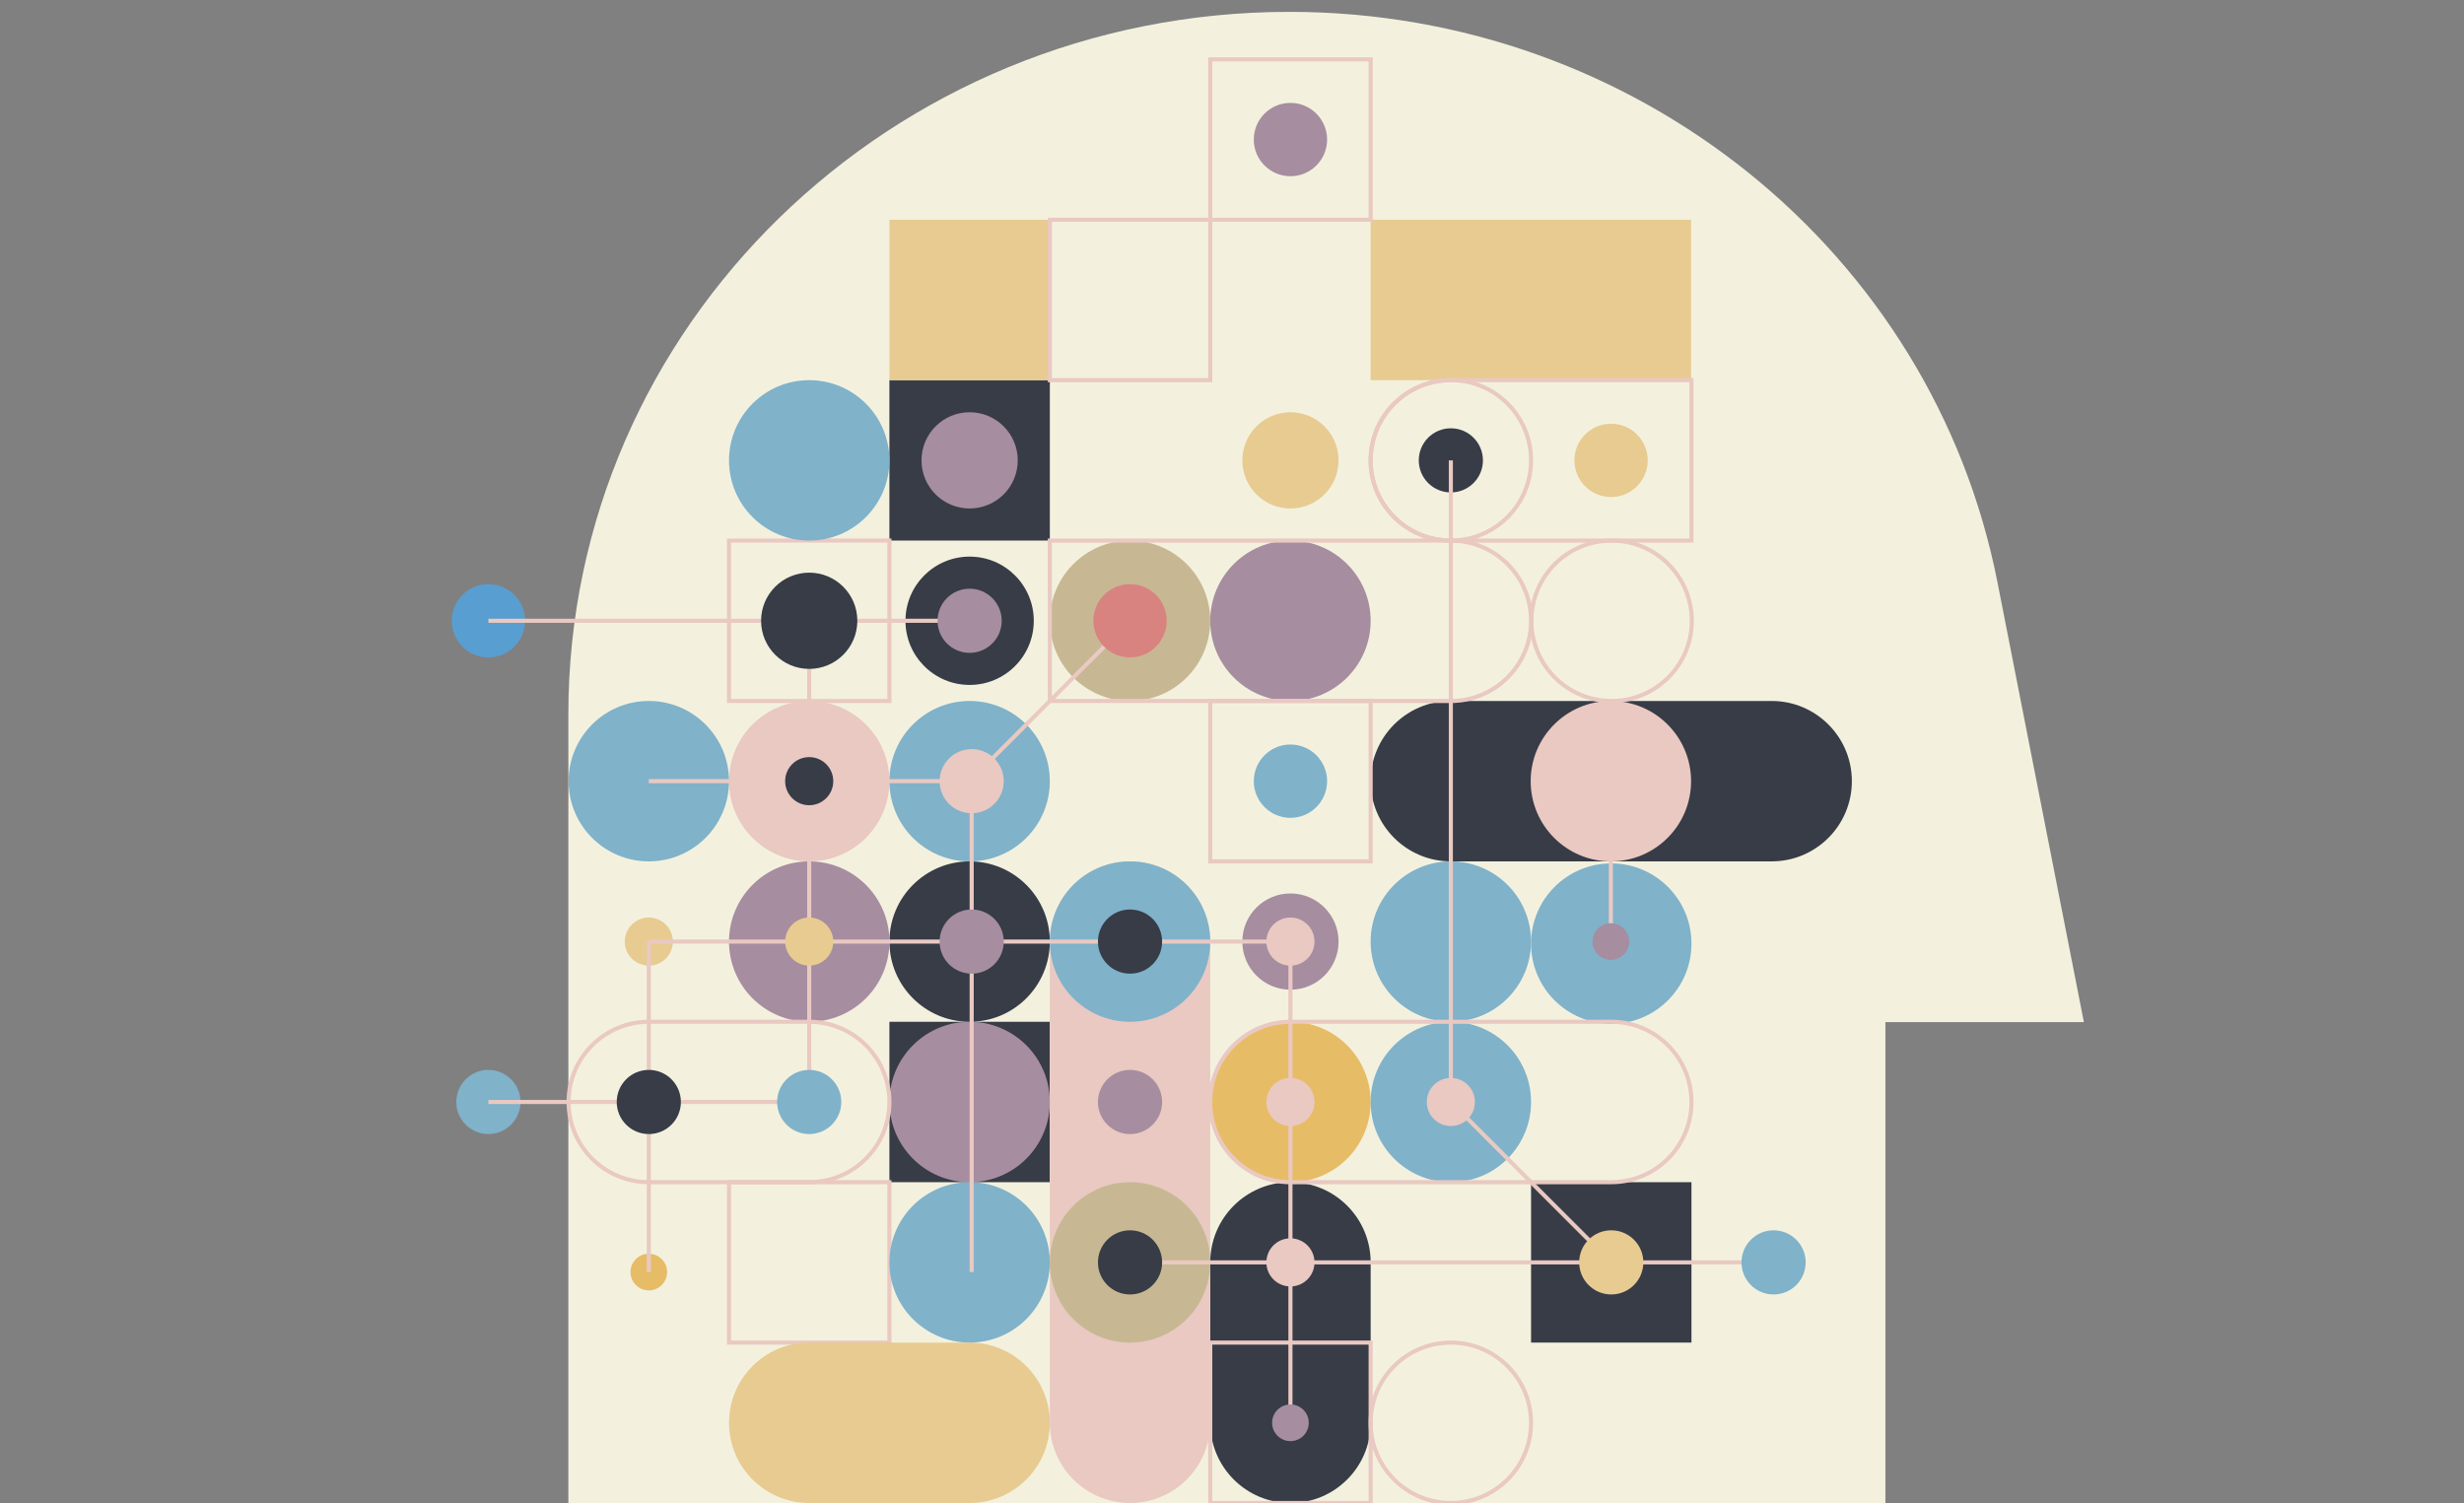 <?xml version="1.0" encoding="UTF-8" standalone="no"?>
<!DOCTYPE svg PUBLIC "-//W3C//DTD SVG 1.1//EN" "http://www.w3.org/Graphics/SVG/1.1/DTD/svg11.dtd">
<svg width="100%" height="100%" viewBox="0 0 600 366" version="1.1" xmlns="http://www.w3.org/2000/svg" xmlns:xlink="http://www.w3.org/1999/xlink" xml:space="preserve" xmlns:serif="http://www.serif.com/" style="fill-rule:evenodd;clip-rule:evenodd;stroke-miterlimit:10;">
    <rect x="0" y="0" width="600" height="366" fill="#808080" stroke="none"/>
    <g transform="matrix(1,0,0,1,-2044.24,-1974.86)">
        <g id="Page-11---Domain-Driven-Design---no-BG" serif:id="Page 11 - Domain Driven Design - no BG" transform="matrix(1,0,0,1,2044.24,1974.86)">
            <rect x="0" y="0" width="600" height="366" style="fill:none;"/>
            <clipPath id="_clip1">
                <rect x="0" y="0" width="600" height="366"/>
            </clipPath>
            <g clip-path="url(#_clip1)">
                <g id="_04" serif:id="04">
                    <g transform="matrix(1,0,0,1,138.398,2.889)">
                        <path d="M0,363.135L0,171.082C0,76.596 78.603,0 175.565,0L175.566,0C259.798,0 332.16,58.295 347.999,138.912L369.039,246.001L320.707,246.001L320.707,363.135" style="fill:rgb(243,241,222);fill-rule:nonzero;"/>
                    </g>
                    <g transform="matrix(-1,0,0,1,472.219,170.693)">
                        <rect x="216.579" y="78.123" width="39.061" height="39.061" style="fill:rgb(55,60,71);"/>
                    </g>
                    <g transform="matrix(1,0,0,1,333.765,346.469)">
                        <path d="M0,-39.061L0,0C0,10.786 -8.744,19.53 -19.53,19.53C-30.317,19.53 -39.061,10.786 -39.061,0L-39.061,-39.061C-39.061,-49.847 -30.317,-58.591 -19.53,-58.591C-8.744,-58.591 0,-49.847 0,-39.061" style="fill:rgb(55,60,71);fill-rule:nonzero;"/>
                    </g>
                    <g transform="matrix(-1,0,0,1,394.098,248.816)">
                        <rect x="177.519" y="39.062" width="39.06" height="39.06" style="fill:none;stroke:rgb(233,201,194);stroke-width:1px;"/>
                    </g>
                    <g transform="matrix(-1,0,0,1,784.704,248.816)">
                        <rect x="372.822" y="39.062" width="39.06" height="39.06" style="fill:rgb(55,60,71);"/>
                    </g>
                    <g transform="matrix(1,0,0,1,255.64,346.468)">
                        <path d="M0,0C0,10.786 -8.744,19.53 -19.53,19.53L-58.591,19.53C-69.377,19.53 -78.121,10.786 -78.121,0C-78.121,-10.786 -69.377,-19.53 -58.591,-19.53L-19.53,-19.53C-8.744,-19.53 0,-10.786 0,0" style="fill:rgb(231,203,145);fill-rule:nonzero;"/>
                    </g>
                    <g transform="matrix(1,0,0,1,197.049,170.695)">
                        <path d="M0,39.061C-10.786,39.061 -19.53,30.317 -19.53,19.531C-19.53,8.744 -10.786,0 0,0C10.786,0 19.53,8.744 19.53,19.531C19.53,30.317 10.786,39.061 0,39.061" style="fill:rgb(233,201,194);fill-rule:nonzero;"/>
                    </g>
                    <g transform="matrix(1,0,0,1,294.703,346.468)">
                        <path d="M0,-117.182L0,0C0,10.786 -8.744,19.53 -19.53,19.53C-30.316,19.53 -39.06,10.786 -39.06,0L-39.06,-117.182C-39.06,-127.968 -30.316,-136.712 -19.53,-136.712C-8.744,-136.712 0,-127.968 0,-117.182" style="fill:rgb(233,201,194);fill-rule:nonzero;"/>
                    </g>
                    <g transform="matrix(1,0,0,1,450.941,190.226)">
                        <path d="M0,0C0,10.786 -8.744,19.53 -19.53,19.53L-97.653,19.53C-108.439,19.53 -117.183,10.786 -117.183,0C-117.183,-10.786 -108.439,-19.53 -97.653,-19.53L-19.53,-19.53C-8.744,-19.53 0,-10.786 0,0" style="fill:rgb(55,60,71);fill-rule:nonzero;"/>
                    </g>
                    <g transform="matrix(1,0,0,1,236.11,135.542)">
                        <path d="M0,31.248C-8.629,31.248 -15.624,24.253 -15.624,15.624C-15.624,6.995 -8.629,0 0,0C8.629,0 15.624,6.995 15.624,15.624C15.624,24.253 8.629,31.248 0,31.248" style="fill:rgb(55,60,71);fill-rule:nonzero;"/>
                    </g>
                    <g transform="matrix(-1,0,0,1,472.219,-141.79)">
                        <rect x="216.579" y="234.365" width="39.061" height="39.06" style="fill:rgb(55,60,71);"/>
                    </g>
                    <g transform="matrix(1,0,0,1,236.11,248.817)">
                        <path d="M0,39.06C-10.786,39.06 -19.53,30.316 -19.53,19.53C-19.53,8.743 -10.786,0 0,0C10.786,0 19.53,8.743 19.53,19.53C19.53,30.316 10.786,39.06 0,39.06" style="fill:rgb(166,141,160);fill-rule:nonzero;"/>
                    </g>
                    <g transform="matrix(1,0,0,1,275.17,260.535)">
                        <path d="M0,15.624C-4.315,15.624 -7.812,12.126 -7.812,7.812C-7.812,3.497 -4.315,0 0,0C4.315,0 7.812,3.497 7.812,7.812C7.812,12.126 4.315,15.624 0,15.624" style="fill:rgb(166,141,160);fill-rule:nonzero;"/>
                    </g>
                    <g transform="matrix(1,0,0,1,314.231,248.817)">
                        <path d="M0,39.06C-10.786,39.06 -19.53,30.316 -19.53,19.53C-19.53,8.743 -10.786,0 0,0C10.786,0 19.53,8.743 19.53,19.53C19.53,30.316 10.786,39.06 0,39.06" style="fill:rgb(231,188,102);fill-rule:nonzero;"/>
                    </g>
                    <g transform="matrix(1,0,0,1,353.291,248.817)">
                        <path d="M0,39.06C-10.786,39.06 -19.53,30.316 -19.53,19.53C-19.53,8.743 -10.786,0 0,0C10.786,0 19.53,8.743 19.53,19.53C19.53,30.316 10.786,39.06 0,39.06" style="fill:rgb(128,178,202);fill-rule:nonzero;"/>
                    </g>
                    <g transform="matrix(1,0,0,1,236.11,287.877)">
                        <path d="M0,39.061C-10.786,39.061 -19.53,30.317 -19.53,19.531C-19.53,8.744 -10.786,0 0,0C10.786,0 19.53,8.744 19.53,19.531C19.53,30.317 10.786,39.061 0,39.061" style="fill:rgb(128,178,202);fill-rule:nonzero;"/>
                    </g>
                    <g transform="matrix(1,0,0,1,275.17,287.877)">
                        <path d="M0,39.061C-10.786,39.061 -19.53,30.317 -19.53,19.531C-19.53,8.744 -10.786,0 0,0C10.786,0 19.53,8.744 19.53,19.531C19.53,30.317 10.786,39.061 0,39.061" style="fill:rgb(199,184,147);fill-rule:nonzero;"/>
                    </g>
                    <g transform="matrix(1,0,0,1,236.11,209.757)">
                        <path d="M0,39.06C-10.786,39.06 -19.53,30.316 -19.53,19.53C-19.53,8.743 -10.786,0 0,0C10.786,0 19.53,8.743 19.53,19.53C19.53,30.316 10.786,39.06 0,39.06" style="fill:rgb(55,60,71);fill-rule:nonzero;"/>
                    </g>
                    <g transform="matrix(1,0,0,1,275.17,209.757)">
                        <path d="M0,39.06C-10.786,39.06 -19.53,30.316 -19.53,19.53C-19.53,8.743 -10.786,0 0,0C10.786,0 19.53,8.743 19.53,19.53C19.53,30.316 10.786,39.06 0,39.06" style="fill:rgb(128,178,202);fill-rule:nonzero;"/>
                    </g>
                    <g transform="matrix(1,0,0,1,236.11,170.695)">
                        <path d="M0,39.061C-10.786,39.061 -19.53,30.317 -19.53,19.531C-19.53,8.744 -10.786,0 0,0C10.786,0 19.53,8.744 19.53,19.531C19.53,30.317 10.786,39.061 0,39.061" style="fill:rgb(128,178,202);fill-rule:nonzero;"/>
                    </g>
                    <g transform="matrix(1,0,0,1,197.049,209.757)">
                        <path d="M0,39.06C-10.786,39.06 -19.53,30.316 -19.53,19.53C-19.53,8.743 -10.786,0 0,0C10.786,0 19.53,8.743 19.53,19.53C19.53,30.316 10.786,39.06 0,39.06" style="fill:rgb(166,141,160);fill-rule:nonzero;"/>
                    </g>
                    <g transform="matrix(1,0,0,1,392.258,170.695)">
                        <path d="M0,39.061C-10.786,39.061 -19.53,30.317 -19.53,19.531C-19.53,8.744 -10.786,0 0,0C10.786,0 19.53,8.744 19.53,19.531C19.53,30.317 10.786,39.061 0,39.061" style="fill:rgb(233,201,194);fill-rule:nonzero;"/>
                    </g>
                    <g transform="matrix(1,0,0,1,392.352,210.252)">
                        <path d="M0,39.061C-10.786,39.061 -19.53,30.317 -19.53,19.531C-19.53,8.744 -10.786,0 0,0C10.786,0 19.53,8.744 19.53,19.531C19.53,30.317 10.786,39.061 0,39.061" style="fill:rgb(128,178,202);fill-rule:nonzero;"/>
                    </g>
                    <g transform="matrix(1,0,0,1,353.288,209.755)">
                        <path d="M0,39.06C-10.786,39.06 -19.53,30.316 -19.53,19.53C-19.53,8.744 -10.786,0 0,0C10.786,0 19.53,8.744 19.53,19.53C19.53,30.316 10.786,39.06 0,39.06" style="fill:rgb(128,178,202);fill-rule:nonzero;"/>
                    </g>
                    <g transform="matrix(1,0,0,1,314.234,181.298)">
                        <path d="M0,17.856C-4.931,17.856 -8.928,13.859 -8.928,8.928C-8.928,3.997 -4.931,0 0,0C4.931,0 8.928,3.997 8.928,8.928C8.928,13.859 4.931,17.856 0,17.856" style="fill:rgb(128,178,202);fill-rule:nonzero;"/>
                    </g>
                    <g transform="matrix(1,0,0,1,314.231,131.636)">
                        <path d="M0,39.06C-10.786,39.06 -19.53,30.316 -19.53,19.53C-19.53,8.743 -10.786,0 0,0C10.786,0 19.53,8.743 19.53,19.53C19.53,30.316 10.786,39.06 0,39.06" style="fill:rgb(166,141,160);fill-rule:nonzero;"/>
                    </g>
                    <g transform="matrix(1,0,0,1,275.17,131.636)">
                        <path d="M0,39.06C-10.786,39.06 -19.53,30.316 -19.53,19.53C-19.53,8.743 -10.786,0 0,0C10.786,0 19.53,8.743 19.53,19.53C19.53,30.316 10.786,39.06 0,39.06" style="fill:rgb(199,184,147);fill-rule:nonzero;"/>
                    </g>
                    <g transform="matrix(-1,0,0,1,706.581,-219.904)">
                        <rect x="333.76" y="273.422" width="39.061" height="39.06" style="fill:rgb(231,203,145);"/>
                    </g>
                    <g transform="matrix(-1,0,0,1,472.219,-219.904)">
                        <rect x="216.579" y="273.422" width="39.061" height="39.06" style="fill:rgb(231,203,145);"/>
                    </g>
                    <g transform="matrix(-1,0,0,1,784.515,-219.904)">
                        <rect x="372.727" y="273.422" width="39.061" height="39.06" style="fill:rgb(231,203,145);"/>
                    </g>
                    <g transform="matrix(1,0,0,1,392.435,131.638)">
                        <path d="M0,39.061C-10.786,39.061 -19.53,30.317 -19.53,19.531C-19.53,8.744 -10.786,0 0,0C10.786,0 19.53,8.744 19.53,19.531C19.53,30.317 10.786,39.061 0,39.061Z" style="fill:none;fill-rule:nonzero;stroke:rgb(233,201,194);stroke-width:1px;"/>
                    </g>
                    <g transform="matrix(1,0,0,1,353.289,326.936)">
                        <path d="M0,39.06C-10.786,39.06 -19.53,30.316 -19.53,19.53C-19.53,8.743 -10.786,0 0,0C10.786,0 19.53,8.743 19.53,19.53C19.53,30.316 10.786,39.06 0,39.06Z" style="fill:none;fill-rule:nonzero;stroke:rgb(233,201,194);stroke-width:1px;"/>
                    </g>
                    <g transform="matrix(1,0,0,1,157.989,170.695)">
                        <path d="M0,39.061C-10.786,39.061 -19.53,30.317 -19.53,19.531C-19.53,8.744 -10.786,0 0,0C10.786,0 19.53,8.744 19.53,19.531C19.53,30.317 10.786,39.061 0,39.061" style="fill:rgb(128,178,202);fill-rule:nonzero;"/>
                    </g>
                    <g transform="matrix(1,0,0,1,157.989,223.428)">
                        <path d="M0,11.718C-3.236,11.718 -5.859,9.095 -5.859,5.859C-5.859,2.623 -3.236,0 0,0C3.236,0 5.859,2.623 5.859,5.859C5.859,9.095 3.236,11.718 0,11.718" style="fill:rgb(231,203,145);fill-rule:nonzero;"/>
                    </g>
                    <g transform="matrix(1,0,0,1,314.231,217.569)">
                        <path d="M0,23.436C-6.472,23.436 -11.718,18.19 -11.718,11.718C-11.718,5.246 -6.472,0 0,0C6.472,0 11.718,5.246 11.718,11.718C11.718,18.19 6.472,23.436 0,23.436" style="fill:rgb(166,141,160);fill-rule:nonzero;"/>
                    </g>
                    <g transform="matrix(1,0,0,1,314.231,223.428)">
                        <path d="M0,11.718C-3.236,11.718 -5.859,9.095 -5.859,5.859C-5.859,2.623 -3.236,0 0,0C3.236,0 5.859,2.623 5.859,5.859C5.859,9.095 3.236,11.718 0,11.718" style="fill:rgb(233,201,194);fill-rule:nonzero;"/>
                    </g>
                    <g transform="matrix(1,0,0,1,353.291,262.488)">
                        <path d="M0,11.718C-3.236,11.718 -5.859,9.095 -5.859,5.859C-5.859,2.623 -3.236,0 0,0C3.236,0 5.859,2.623 5.859,5.859C5.859,9.095 3.236,11.718 0,11.718" style="fill:rgb(233,201,194);fill-rule:nonzero;"/>
                    </g>
                    <g transform="matrix(1,0,0,1,314.231,262.488)">
                        <path d="M0,11.718C-3.236,11.718 -5.859,9.095 -5.859,5.859C-5.859,2.623 -3.236,0 0,0C3.236,0 5.859,2.623 5.859,5.859C5.859,9.095 3.236,11.718 0,11.718" style="fill:rgb(233,201,194);fill-rule:nonzero;"/>
                    </g>
                    <g transform="matrix(1,0,0,1,314.231,301.548)">
                        <path d="M0,11.718C-3.236,11.718 -5.859,9.095 -5.859,5.859C-5.859,2.623 -3.236,0 0,0C3.236,0 5.859,2.623 5.859,5.859C5.859,9.095 3.236,11.718 0,11.718" style="fill:rgb(233,201,194);fill-rule:nonzero;"/>
                    </g>
                    <g transform="matrix(1,0,0,1,236.61,182.414)">
                        <path d="M0,15.624C-4.315,15.624 -7.812,12.126 -7.812,7.812C-7.812,3.497 -4.315,0 0,0C4.314,0 7.812,3.497 7.812,7.812C7.812,12.126 4.314,15.624 0,15.624" style="fill:rgb(233,201,194);fill-rule:nonzero;"/>
                    </g>
                    <g transform="matrix(1,0,0,1,118.928,260.535)">
                        <path d="M0,15.624C-4.315,15.624 -7.812,12.126 -7.812,7.812C-7.812,3.497 -4.315,0 0,0C4.314,0 7.812,3.497 7.812,7.812C7.812,12.126 4.314,15.624 0,15.624" style="fill:rgb(128,178,202);fill-rule:nonzero;"/>
                    </g>
                    <g transform="matrix(1,0,0,1,118.928,142.238)">
                        <path d="M0,17.856C-4.931,17.856 -8.928,13.859 -8.928,8.928C-8.928,3.997 -4.931,0 0,0C4.931,0 8.928,3.997 8.928,8.928C8.928,13.859 4.931,17.856 0,17.856" style="fill:rgb(89,158,208);fill-rule:nonzero;"/>
                    </g>
                    <g transform="matrix(1,0,0,1,157.989,305.303)">
                        <path d="M0,8.928C-2.465,8.928 -4.464,6.929 -4.464,4.464C-4.464,1.998 -2.465,0 0,0C2.465,0 4.464,1.998 4.464,4.464C4.464,6.929 2.465,8.928 0,8.928" style="fill:rgb(231,188,102);fill-rule:nonzero;"/>
                    </g>
                    <g transform="matrix(1,0,0,1,353.291,104.293)">
                        <path d="M0,15.624C-4.315,15.624 -7.812,12.126 -7.812,7.812C-7.812,3.497 -4.315,0 0,0C4.314,0 7.812,3.497 7.812,7.812C7.812,12.126 4.314,15.624 0,15.624" style="fill:rgb(55,60,71);fill-rule:nonzero;"/>
                    </g>
                    <g transform="matrix(-1,0,0,1,628.462,326.935)">
                        <rect x="294.701" y="0.002" width="39.06" height="39.061" style="fill:none;stroke:rgb(233,201,194);stroke-width:1px;"/>
                    </g>
                    <g transform="matrix(-1,0,0,1,550.34,-219.919)">
                        <rect x="255.64" y="273.429" width="39.06" height="39.061" style="fill:none;stroke:rgb(233,201,194);stroke-width:1px;"/>
                    </g>
                    <g transform="matrix(-1,0,0,1,628.468,-298.03)">
                        <rect x="294.704" y="312.485" width="39.06" height="39.06" style="fill:none;stroke:rgb(233,201,194);stroke-width:1px;"/>
                    </g>
                    <g transform="matrix(1,0,0,1,197.049,248.817)">
                        <path d="M0,39.06L-39.061,39.06C-49.847,39.06 -58.591,30.316 -58.591,19.53C-58.591,8.743 -49.847,0 -39.061,0L0,0C10.786,0 19.53,8.743 19.53,19.53C19.53,30.316 10.786,39.06 0,39.06Z" style="fill:none;fill-rule:nonzero;stroke:rgb(233,201,194);stroke-width:1px;"/>
                    </g>
                    <g transform="matrix(-1,0,0,1,394.098,-63.668)">
                        <rect x="177.519" y="195.304" width="39.06" height="39.06" style="fill:none;stroke:rgb(233,201,194);stroke-width:1px;"/>
                    </g>
                    <g transform="matrix(-1,0,0,1,628.462,14.451)">
                        <rect x="294.701" y="156.244" width="39.06" height="39.061" style="fill:none;stroke:rgb(233,201,194);stroke-width:1px;"/>
                    </g>
                    <g transform="matrix(1,0,0,1,372.822,151.169)">
                        <path d="M0,0C0,10.786 -8.744,19.53 -19.53,19.53L-117.183,19.53L-117.183,-19.53L-19.53,-19.53C-8.744,-19.53 0,-10.786 0,0Z" style="fill:none;fill-rule:nonzero;stroke:rgb(233,201,194);stroke-width:1px;"/>
                    </g>
                    <g transform="matrix(1,0,0,1,411.879,131.639)">
                        <path d="M0,-39.061L0,0L-58.591,0C-69.378,0 -78.122,-8.744 -78.122,-19.531C-78.122,-30.317 -69.378,-39.061 -58.591,-39.061L0,-39.061Z" style="fill:none;fill-rule:nonzero;stroke:rgb(233,201,194);stroke-width:1px;"/>
                    </g>
                    <g transform="matrix(1,0,0,1,236.11,190.226)">
                        <path d="M0,-39.06L-39.06,-39.06L-39.06,0L-78.121,0" style="fill:none;fill-rule:nonzero;stroke:rgb(233,201,194);stroke-width:1px;"/>
                    </g>
                    <g transform="matrix(1,0,0,1,197.049,151.166)">
                        <path d="M0,39.06L39.06,39.06L78.121,0" style="fill:none;fill-rule:nonzero;stroke:rgb(233,201,194);stroke-width:1px;"/>
                    </g>
                    <g transform="matrix(0,1,1,0,296.13,250.247)">
                        <path d="M-59.521,-59.521L59.521,-59.521" style="fill:none;fill-rule:nonzero;stroke:rgb(233,201,194);stroke-width:1px;"/>
                    </g>
                    <g transform="matrix(1,0,0,1,236.61,229.287)">
                        <path d="M0,0L77.621,0" style="fill:none;fill-rule:nonzero;stroke:rgb(233,201,194);stroke-width:1px;"/>
                    </g>
                    <g transform="matrix(-1,0,0,1,118.928,151.166)">
                        <path d="M-78.121,0L0,0" style="fill:none;fill-rule:nonzero;stroke:rgb(233,201,194);stroke-width:1px;"/>
                    </g>
                    <g transform="matrix(-1,0,0,1,118.928,268.347)">
                        <path d="M-78.121,0L0,0" style="fill:none;fill-rule:nonzero;stroke:rgb(233,201,194);stroke-width:1px;"/>
                    </g>
                    <g transform="matrix(1,0,0,1,392.352,112.105)">
                        <path d="M0,195.302L-39.061,156.241L-39.061,0" style="fill:none;fill-rule:nonzero;stroke:rgb(233,201,194);stroke-width:1px;"/>
                    </g>
                    <g transform="matrix(-1,0,0,1,157.989,229.287)">
                        <path d="M-78.121,0L0,0" style="fill:none;fill-rule:nonzero;stroke:rgb(233,201,194);stroke-width:1px;"/>
                    </g>
                    <g transform="matrix(0,1,1,0,236.11,229.287)">
                        <path d="M-39.061,-39.061L39.061,-39.061" style="fill:none;fill-rule:nonzero;stroke:rgb(233,201,194);stroke-width:1px;"/>
                    </g>
                    <g transform="matrix(0,1,1,0,198.229,269.527)">
                        <path d="M-40.24,-40.24L40.24,-40.24" style="fill:none;fill-rule:nonzero;stroke:rgb(233,201,194);stroke-width:1px;"/>
                    </g>
                    <g transform="matrix(0,1,1,0,372.821,287.877)">
                        <path d="M-58.591,-58.591L58.591,-58.591" style="fill:none;fill-rule:nonzero;stroke:rgb(233,201,194);stroke-width:1px;"/>
                    </g>
                    <g transform="matrix(1,0,0,1,392.352,248.817)">
                        <path d="M0,39.06L-78.125,39.06C-88.911,39.06 -97.655,30.316 -97.655,19.53C-97.655,8.743 -88.911,0 -78.125,0L0,0C10.786,0 19.53,8.743 19.53,19.53C19.53,30.316 10.786,39.06 0,39.06Z" style="fill:none;fill-rule:nonzero;stroke:rgb(233,201,194);stroke-width:1px;"/>
                    </g>
                    <g transform="matrix(1,0,0,1,275.17,221.475)">
                        <path d="M0,15.624C-4.315,15.624 -7.812,12.126 -7.812,7.812C-7.812,3.497 -4.315,0 0,0C4.315,0 7.812,3.497 7.812,7.812C7.812,12.126 4.315,15.624 0,15.624" style="fill:rgb(55,60,71);fill-rule:nonzero;"/>
                    </g>
                    <g transform="matrix(1,0,0,1,197.049,223.428)">
                        <path d="M0,11.718C-3.236,11.718 -5.859,9.095 -5.859,5.859C-5.859,2.623 -3.236,0 0,0C3.236,0 5.859,2.623 5.859,5.859C5.859,9.095 3.236,11.718 0,11.718" style="fill:rgb(231,203,145);fill-rule:nonzero;"/>
                    </g>
                    <g transform="matrix(1,0,0,1,236.61,221.475)">
                        <path d="M0,15.624C-4.315,15.624 -7.812,12.126 -7.812,7.812C-7.812,3.497 -4.315,0 0,0C4.314,0 7.812,3.497 7.812,7.812C7.812,12.126 4.314,15.624 0,15.624" style="fill:rgb(166,141,160);fill-rule:nonzero;"/>
                    </g>
                    <g transform="matrix(1,0,0,1,197.049,92.575)">
                        <path d="M0,39.06C-10.786,39.06 -19.53,30.316 -19.53,19.53C-19.53,8.743 -10.786,0 0,0C10.786,0 19.53,8.743 19.53,19.53C19.53,30.316 10.786,39.06 0,39.06" style="fill:rgb(128,178,202);fill-rule:nonzero;"/>
                    </g>
                    <g transform="matrix(1,0,0,1,236.11,100.387)">
                        <path d="M0,23.436C-6.472,23.436 -11.718,18.19 -11.718,11.718C-11.718,5.246 -6.472,0 0,0C6.472,0 11.718,5.246 11.718,11.718C11.718,18.19 6.472,23.436 0,23.436" style="fill:rgb(166,141,160);fill-rule:nonzero;"/>
                    </g>
                    <g transform="matrix(1,0,0,1,314.231,100.387)">
                        <path d="M0,23.436C-6.472,23.436 -11.718,18.19 -11.718,11.718C-11.718,5.246 -6.472,0 0,0C6.472,0 11.718,5.246 11.718,11.718C11.718,18.19 6.472,23.436 0,23.436" style="fill:rgb(231,203,145);fill-rule:nonzero;"/>
                    </g>
                    <g transform="matrix(1,0,0,1,353.291,92.575)">
                        <path d="M0,39.06C-10.786,39.06 -19.53,30.316 -19.53,19.53C-19.53,8.743 -10.786,0 0,0C10.786,0 19.53,8.743 19.53,19.53C19.53,30.316 10.786,39.06 0,39.06Z" style="fill:none;fill-rule:nonzero;stroke:rgb(233,201,194);stroke-width:1px;"/>
                    </g>
                    <g transform="matrix(1,0,0,1,236.11,143.354)">
                        <path d="M0,15.624C-4.315,15.624 -7.812,12.126 -7.812,7.812C-7.812,3.497 -4.315,0 0,0C4.314,0 7.812,3.497 7.812,7.812C7.812,12.126 4.314,15.624 0,15.624" style="fill:rgb(166,141,160);fill-rule:nonzero;"/>
                    </g>
                    <g transform="matrix(1,0,0,1,197.049,184.367)">
                        <path d="M0,11.718C-3.236,11.718 -5.859,9.095 -5.859,5.859C-5.859,2.623 -3.236,0 0,0C3.236,0 5.859,2.623 5.859,5.859C5.859,9.095 3.236,11.718 0,11.718" style="fill:rgb(55,60,71);fill-rule:nonzero;"/>
                    </g>
                    <g transform="matrix(1,0,0,1,275.17,142.238)">
                        <path d="M0,17.856C-4.931,17.856 -8.928,13.859 -8.928,8.928C-8.928,3.997 -4.931,0 0,0C4.931,0 8.928,3.997 8.928,8.928C8.928,13.859 4.931,17.856 0,17.856" style="fill:rgb(217,131,129);fill-rule:nonzero;"/>
                    </g>
                    <g transform="matrix(1,0,0,1,197.049,139.448)">
                        <path d="M0,23.436C-6.472,23.436 -11.718,18.19 -11.718,11.718C-11.718,5.246 -6.472,0 0,0C6.472,0 11.718,5.246 11.718,11.718C11.718,18.19 6.472,23.436 0,23.436" style="fill:rgb(55,60,71);fill-rule:nonzero;"/>
                    </g>
                    <g transform="matrix(1,0,0,1,157.989,260.535)">
                        <path d="M0,15.624C-4.315,15.624 -7.812,12.126 -7.812,7.812C-7.812,3.497 -4.315,0 0,0C4.314,0 7.812,3.497 7.812,7.812C7.812,12.126 4.314,15.624 0,15.624" style="fill:rgb(55,60,71);fill-rule:nonzero;"/>
                    </g>
                    <g transform="matrix(1,0,0,1,197.049,260.535)">
                        <path d="M0,15.624C-4.315,15.624 -7.812,12.126 -7.812,7.812C-7.812,3.497 -4.315,0 0,0C4.314,0 7.812,3.497 7.812,7.812C7.812,12.126 4.314,15.624 0,15.624" style="fill:rgb(128,178,202);fill-rule:nonzero;"/>
                    </g>
                    <g transform="matrix(-1,0,0,1,275.171,307.407)">
                        <path d="M-156.706,0L0,0" style="fill:none;fill-rule:nonzero;stroke:rgb(233,201,194);stroke-width:1px;"/>
                    </g>
                    <g transform="matrix(1,0,0,1,431.877,299.595)">
                        <path d="M0,15.624C-4.315,15.624 -7.812,12.126 -7.812,7.812C-7.812,3.497 -4.315,0 0,0C4.314,0 7.812,3.497 7.812,7.812C7.812,12.126 4.314,15.624 0,15.624" style="fill:rgb(128,178,202);fill-rule:nonzero;"/>
                    </g>
                    <g transform="matrix(1,0,0,1,392.352,299.595)">
                        <path d="M0,15.624C-4.315,15.624 -7.812,12.126 -7.812,7.812C-7.812,3.497 -4.315,0 0,0C4.314,0 7.812,3.497 7.812,7.812C7.812,12.126 4.314,15.624 0,15.624" style="fill:rgb(231,203,145);fill-rule:nonzero;"/>
                    </g>
                    <g transform="matrix(0,1,1,0,392.305,103.18)">
                        <path d="M8.928,-8.928C3.997,-8.928 0,-4.931 0,-0C0,4.931 3.997,8.928 8.928,8.928C13.859,8.928 17.856,4.931 17.856,-0C17.856,-4.931 13.859,-8.928 8.928,-8.928" style="fill:rgb(231,203,145);fill-rule:nonzero;"/>
                    </g>
                    <g transform="matrix(0,1,1,0,314.231,25.056)">
                        <path d="M8.928,-8.928C3.997,-8.928 0,-4.931 0,-0C0,4.931 3.997,8.928 8.928,8.928C13.859,8.928 17.856,4.931 17.856,-0C17.856,-4.931 13.859,-8.928 8.928,-8.928" style="fill:rgb(166,141,160);fill-rule:nonzero;"/>
                    </g>
                    <g transform="matrix(0,-1,-1,0,411.788,209.756)">
                        <path d="M-19.53,19.53L19.53,19.53" style="fill:none;fill-rule:nonzero;stroke:rgb(233,201,194);stroke-width:1px;"/>
                    </g>
                    <g transform="matrix(0,1,1,0,392.258,224.821)">
                        <path d="M4.464,-4.464C1.999,-4.464 0,-2.465 0,0C0,2.466 1.999,4.464 4.464,4.464C6.929,4.464 8.928,2.466 8.928,0C8.928,-2.465 6.929,-4.464 4.464,-4.464" style="fill:rgb(166,141,160);fill-rule:nonzero;"/>
                    </g>
                    <g transform="matrix(0,1,1,0,314.231,342.004)">
                        <path d="M4.464,-4.464C1.999,-4.464 0,-2.465 0,0C0,2.466 1.999,4.464 4.464,4.464C6.929,4.464 8.928,2.466 8.928,0C8.928,-2.465 6.929,-4.464 4.464,-4.464" style="fill:rgb(166,141,160);fill-rule:nonzero;"/>
                    </g>
                    <g transform="matrix(1,0,0,1,275.17,299.595)">
                        <path d="M0,15.624C-4.315,15.624 -7.812,12.126 -7.812,7.812C-7.812,3.497 -4.315,0 0,0C4.315,0 7.812,3.497 7.812,7.812C7.812,12.126 4.315,15.624 0,15.624" style="fill:rgb(55,60,71);fill-rule:nonzero;"/>
                    </g>
                </g>
            </g>
        </g>
    </g>
</svg>
